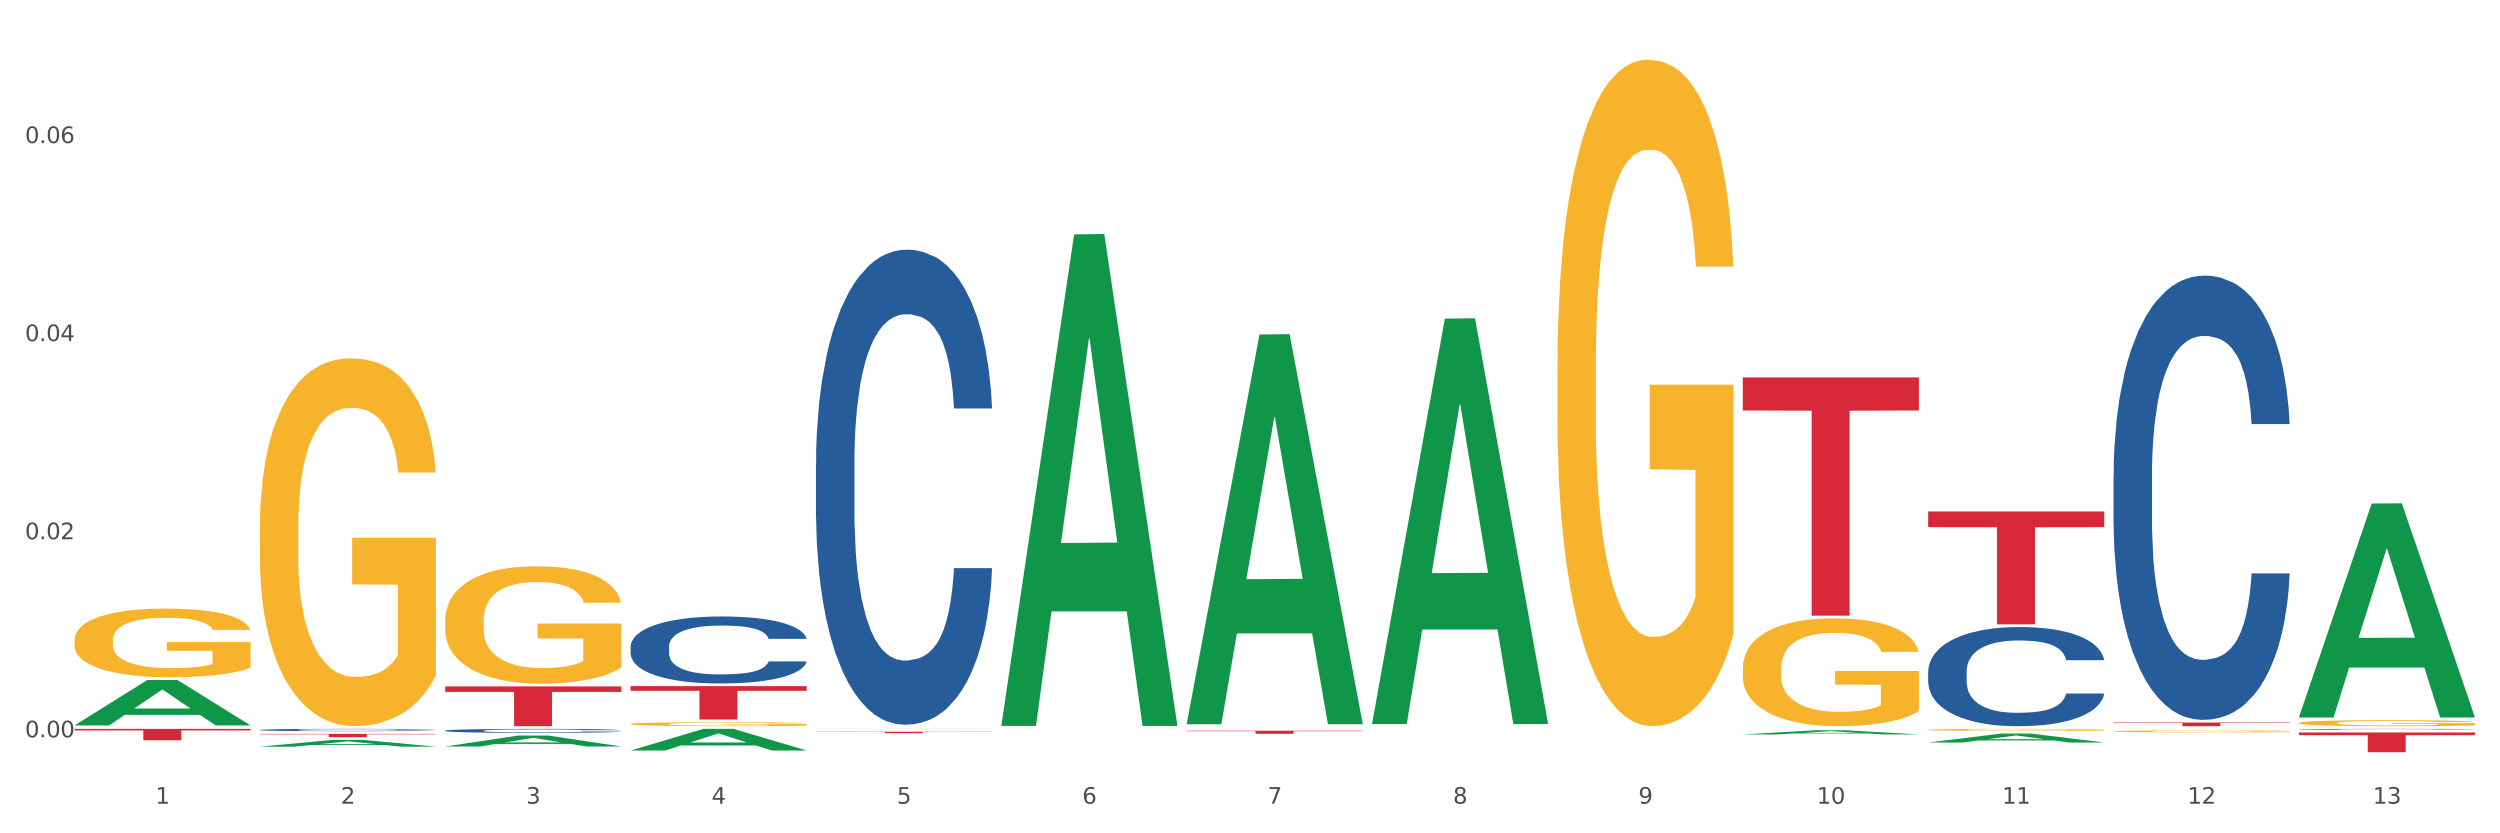 <?xml version="1.0" encoding="utf-8" standalone="no"?>
<!DOCTYPE svg PUBLIC "-//W3C//DTD SVG 1.1//EN"
  "http://www.w3.org/Graphics/SVG/1.1/DTD/svg11.dtd">
<svg xmlns:xlink="http://www.w3.org/1999/xlink" width="1080pt" height="360pt" viewBox="0 0 1080 360" xmlns="http://www.w3.org/2000/svg" version="1.1">
 <rect x="0" y="0" width="1080" height="360" fill="#333333" stroke="none"/>
 <defs>
  <style type="text/css">*{stroke-linejoin: round; stroke-linecap: butt}</style>
 </defs>
 <g id="figure_1">
  <g id="patch_1">
   <path d="M 0 360 
L 1080 360 
L 1080 0 
L 0 0 
z
" style="fill: #ffffff; stroke: #ffffff; stroke-linejoin: miter"/>
  </g>
  <g id="axes_1">
   <g id="matplotlib.axis_1">
    <g id="xtick_1">
     <g id="text_1">
      <!-- 1 -->
      <g style="fill: #4d4d4d" transform="translate(67.159 347.204) scale(0.096 -0.096)">
       <defs>
        <path id="DejaVuSans-31" d="M 794 531 
L 1825 531 
L 1825 4091 
L 703 3866 
L 703 4441 
L 1819 4666 
L 2450 4666 
L 2450 531 
L 3481 531 
L 3481 0 
L 794 0 
L 794 531 
z
" transform="scale(0.016)"/>
       </defs>
       <use xlink:href="#DejaVuSans-31"/>
      </g>
     </g>
    </g>
    <g id="xtick_2">
     <g id="text_2">
      <!-- 2 -->
      <g style="fill: #4d4d4d" transform="translate(147.238 347.204) scale(0.096 -0.096)">
       <defs>
        <path id="DejaVuSans-32" d="M 1228 531 
L 3431 531 
L 3431 0 
L 469 0 
L 469 531 
Q 828 903 1448 1529 
Q 2069 2156 2228 2338 
Q 2531 2678 2651 2914 
Q 2772 3150 2772 3378 
Q 2772 3750 2511 3984 
Q 2250 4219 1831 4219 
Q 1534 4219 1204 4116 
Q 875 4013 500 3803 
L 500 4441 
Q 881 4594 1212 4672 
Q 1544 4750 1819 4750 
Q 2544 4750 2975 4387 
Q 3406 4025 3406 3419 
Q 3406 3131 3298 2873 
Q 3191 2616 2906 2266 
Q 2828 2175 2409 1742 
Q 1991 1309 1228 531 
z
" transform="scale(0.016)"/>
       </defs>
       <use xlink:href="#DejaVuSans-32"/>
      </g>
     </g>
    </g>
    <g id="xtick_3">
     <g id="text_3">
      <!-- 3 -->
      <g style="fill: #4d4d4d" transform="translate(227.317 347.204) scale(0.096 -0.096)">
       <defs>
        <path id="DejaVuSans-33" d="M 2597 2516 
Q 3050 2419 3304 2112 
Q 3559 1806 3559 1356 
Q 3559 666 3084 287 
Q 2609 -91 1734 -91 
Q 1441 -91 1130 -33 
Q 819 25 488 141 
L 488 750 
Q 750 597 1062 519 
Q 1375 441 1716 441 
Q 2309 441 2620 675 
Q 2931 909 2931 1356 
Q 2931 1769 2642 2001 
Q 2353 2234 1838 2234 
L 1294 2234 
L 1294 2753 
L 1863 2753 
Q 2328 2753 2575 2939 
Q 2822 3125 2822 3475 
Q 2822 3834 2567 4026 
Q 2313 4219 1838 4219 
Q 1578 4219 1281 4162 
Q 984 4106 628 3988 
L 628 4550 
Q 988 4650 1302 4700 
Q 1616 4750 1894 4750 
Q 2613 4750 3031 4423 
Q 3450 4097 3450 3541 
Q 3450 3153 3228 2886 
Q 3006 2619 2597 2516 
z
" transform="scale(0.016)"/>
       </defs>
       <use xlink:href="#DejaVuSans-33"/>
      </g>
     </g>
    </g>
    <g id="xtick_4">
     <g id="text_4">
      <!-- 4 -->
      <g style="fill: #4d4d4d" transform="translate(307.396 347.204) scale(0.096 -0.096)">
       <defs>
        <path id="DejaVuSans-34" d="M 2419 4116 
L 825 1625 
L 2419 1625 
L 2419 4116 
z
M 2253 4666 
L 3047 4666 
L 3047 1625 
L 3713 1625 
L 3713 1100 
L 3047 1100 
L 3047 0 
L 2419 0 
L 2419 1100 
L 313 1100 
L 313 1709 
L 2253 4666 
z
" transform="scale(0.016)"/>
       </defs>
       <use xlink:href="#DejaVuSans-34"/>
      </g>
     </g>
    </g>
    <g id="xtick_5">
     <g id="text_5">
      <!-- 5 -->
      <g style="fill: #4d4d4d" transform="translate(387.475 347.204) scale(0.096 -0.096)">
       <defs>
        <path id="DejaVuSans-35" d="M 691 4666 
L 3169 4666 
L 3169 4134 
L 1269 4134 
L 1269 2991 
Q 1406 3038 1543 3061 
Q 1681 3084 1819 3084 
Q 2600 3084 3056 2656 
Q 3513 2228 3513 1497 
Q 3513 744 3044 326 
Q 2575 -91 1722 -91 
Q 1428 -91 1123 -41 
Q 819 9 494 109 
L 494 744 
Q 775 591 1075 516 
Q 1375 441 1709 441 
Q 2250 441 2565 725 
Q 2881 1009 2881 1497 
Q 2881 1984 2565 2268 
Q 2250 2553 1709 2553 
Q 1456 2553 1204 2497 
Q 953 2441 691 2322 
L 691 4666 
z
" transform="scale(0.016)"/>
       </defs>
       <use xlink:href="#DejaVuSans-35"/>
      </g>
     </g>
    </g>
    <g id="xtick_6">
     <g id="text_6">
      <!-- 6 -->
      <g style="fill: #4d4d4d" transform="translate(467.554 347.204) scale(0.096 -0.096)">
       <defs>
        <path id="DejaVuSans-36" d="M 2113 2584 
Q 1688 2584 1439 2293 
Q 1191 2003 1191 1497 
Q 1191 994 1439 701 
Q 1688 409 2113 409 
Q 2538 409 2786 701 
Q 3034 994 3034 1497 
Q 3034 2003 2786 2293 
Q 2538 2584 2113 2584 
z
M 3366 4563 
L 3366 3988 
Q 3128 4100 2886 4159 
Q 2644 4219 2406 4219 
Q 1781 4219 1451 3797 
Q 1122 3375 1075 2522 
Q 1259 2794 1537 2939 
Q 1816 3084 2150 3084 
Q 2853 3084 3261 2657 
Q 3669 2231 3669 1497 
Q 3669 778 3244 343 
Q 2819 -91 2113 -91 
Q 1303 -91 875 529 
Q 447 1150 447 2328 
Q 447 3434 972 4092 
Q 1497 4750 2381 4750 
Q 2619 4750 2861 4703 
Q 3103 4656 3366 4563 
z
" transform="scale(0.016)"/>
       </defs>
       <use xlink:href="#DejaVuSans-36"/>
      </g>
     </g>
    </g>
    <g id="xtick_7">
     <g id="text_7">
      <!-- 7 -->
      <g style="fill: #4d4d4d" transform="translate(547.634 347.204) scale(0.096 -0.096)">
       <defs>
        <path id="DejaVuSans-37" d="M 525 4666 
L 3525 4666 
L 3525 4397 
L 1831 0 
L 1172 0 
L 2766 4134 
L 525 4134 
L 525 4666 
z
" transform="scale(0.016)"/>
       </defs>
       <use xlink:href="#DejaVuSans-37"/>
      </g>
     </g>
    </g>
    <g id="xtick_8">
     <g id="text_8">
      <!-- 8 -->
      <g style="fill: #4d4d4d" transform="translate(627.713 347.204) scale(0.096 -0.096)">
       <defs>
        <path id="DejaVuSans-38" d="M 2034 2216 
Q 1584 2216 1326 1975 
Q 1069 1734 1069 1313 
Q 1069 891 1326 650 
Q 1584 409 2034 409 
Q 2484 409 2743 651 
Q 3003 894 3003 1313 
Q 3003 1734 2745 1975 
Q 2488 2216 2034 2216 
z
M 1403 2484 
Q 997 2584 770 2862 
Q 544 3141 544 3541 
Q 544 4100 942 4425 
Q 1341 4750 2034 4750 
Q 2731 4750 3128 4425 
Q 3525 4100 3525 3541 
Q 3525 3141 3298 2862 
Q 3072 2584 2669 2484 
Q 3125 2378 3379 2068 
Q 3634 1759 3634 1313 
Q 3634 634 3220 271 
Q 2806 -91 2034 -91 
Q 1263 -91 848 271 
Q 434 634 434 1313 
Q 434 1759 690 2068 
Q 947 2378 1403 2484 
z
M 1172 3481 
Q 1172 3119 1398 2916 
Q 1625 2713 2034 2713 
Q 2441 2713 2670 2916 
Q 2900 3119 2900 3481 
Q 2900 3844 2670 4047 
Q 2441 4250 2034 4250 
Q 1625 4250 1398 4047 
Q 1172 3844 1172 3481 
z
" transform="scale(0.016)"/>
       </defs>
       <use xlink:href="#DejaVuSans-38"/>
      </g>
     </g>
    </g>
    <g id="xtick_9">
     <g id="text_9">
      <!-- 9 -->
      <g style="fill: #4d4d4d" transform="translate(707.792 347.204) scale(0.096 -0.096)">
       <defs>
        <path id="DejaVuSans-39" d="M 703 97 
L 703 672 
Q 941 559 1184 500 
Q 1428 441 1663 441 
Q 2288 441 2617 861 
Q 2947 1281 2994 2138 
Q 2813 1869 2534 1725 
Q 2256 1581 1919 1581 
Q 1219 1581 811 2004 
Q 403 2428 403 3163 
Q 403 3881 828 4315 
Q 1253 4750 1959 4750 
Q 2769 4750 3195 4129 
Q 3622 3509 3622 2328 
Q 3622 1225 3098 567 
Q 2575 -91 1691 -91 
Q 1453 -91 1209 -44 
Q 966 3 703 97 
z
M 1959 2075 
Q 2384 2075 2632 2365 
Q 2881 2656 2881 3163 
Q 2881 3666 2632 3958 
Q 2384 4250 1959 4250 
Q 1534 4250 1286 3958 
Q 1038 3666 1038 3163 
Q 1038 2656 1286 2365 
Q 1534 2075 1959 2075 
z
" transform="scale(0.016)"/>
       </defs>
       <use xlink:href="#DejaVuSans-39"/>
      </g>
     </g>
    </g>
    <g id="xtick_10">
     <g id="text_10">
      <!-- 10 -->
      <g style="fill: #4d4d4d" transform="translate(784.817 347.204) scale(0.096 -0.096)">
       <defs>
        <path id="DejaVuSans-30" d="M 2034 4250 
Q 1547 4250 1301 3770 
Q 1056 3291 1056 2328 
Q 1056 1369 1301 889 
Q 1547 409 2034 409 
Q 2525 409 2770 889 
Q 3016 1369 3016 2328 
Q 3016 3291 2770 3770 
Q 2525 4250 2034 4250 
z
M 2034 4750 
Q 2819 4750 3233 4129 
Q 3647 3509 3647 2328 
Q 3647 1150 3233 529 
Q 2819 -91 2034 -91 
Q 1250 -91 836 529 
Q 422 1150 422 2328 
Q 422 3509 836 4129 
Q 1250 4750 2034 4750 
z
" transform="scale(0.016)"/>
       </defs>
       <use xlink:href="#DejaVuSans-31"/>
       <use xlink:href="#DejaVuSans-30" transform="translate(63.623 0)"/>
      </g>
     </g>
    </g>
    <g id="xtick_11">
     <g id="text_11">
      <!-- 11 -->
      <g style="fill: #4d4d4d" transform="translate(864.896 347.204) scale(0.096 -0.096)">
       <use xlink:href="#DejaVuSans-31"/>
       <use xlink:href="#DejaVuSans-31" transform="translate(63.623 0)"/>
      </g>
     </g>
    </g>
    <g id="xtick_12">
     <g id="text_12">
      <!-- 12 -->
      <g style="fill: #4d4d4d" transform="translate(944.975 347.204) scale(0.096 -0.096)">
       <use xlink:href="#DejaVuSans-31"/>
       <use xlink:href="#DejaVuSans-32" transform="translate(63.623 0)"/>
      </g>
     </g>
    </g>
    <g id="xtick_13">
     <g id="text_13">
      <!-- 13 -->
      <g style="fill: #4d4d4d" transform="translate(1025.054 347.204) scale(0.096 -0.096)">
       <use xlink:href="#DejaVuSans-31"/>
       <use xlink:href="#DejaVuSans-33" transform="translate(63.623 0)"/>
      </g>
     </g>
    </g>
    <g id="xtick_14"/>
    <g id="xtick_15"/>
    <g id="xtick_16"/>
    <g id="xtick_17"/>
    <g id="xtick_18"/>
    <g id="xtick_19"/>
    <g id="xtick_20"/>
    <g id="xtick_21"/>
    <g id="xtick_22"/>
    <g id="xtick_23"/>
    <g id="xtick_24"/>
    <g id="xtick_25"/>
   </g>
   <g id="matplotlib.axis_2">
    <g id="ytick_1">
     <g id="text_14">
      <!-- 0.00 -->
      <g style="fill: #4d4d4d" transform="translate(10.8 318.523) scale(0.096 -0.096)">
       <defs>
        <path id="DejaVuSans-2e" d="M 684 794 
L 1344 794 
L 1344 0 
L 684 0 
L 684 794 
z
" transform="scale(0.016)"/>
       </defs>
       <use xlink:href="#DejaVuSans-30"/>
       <use xlink:href="#DejaVuSans-2e" transform="translate(63.623 0)"/>
       <use xlink:href="#DejaVuSans-30" transform="translate(95.41 0)"/>
       <use xlink:href="#DejaVuSans-30" transform="translate(159.033 0)"/>
      </g>
     </g>
    </g>
    <g id="ytick_2">
     <g id="text_15">
      <!-- 0.02 -->
      <g style="fill: #4d4d4d" transform="translate(10.8 232.95) scale(0.096 -0.096)">
       <use xlink:href="#DejaVuSans-30"/>
       <use xlink:href="#DejaVuSans-2e" transform="translate(63.623 0)"/>
       <use xlink:href="#DejaVuSans-30" transform="translate(95.41 0)"/>
       <use xlink:href="#DejaVuSans-32" transform="translate(159.033 0)"/>
      </g>
     </g>
    </g>
    <g id="ytick_3">
     <g id="text_16">
      <!-- 0.04 -->
      <g style="fill: #4d4d4d" transform="translate(10.8 147.377) scale(0.096 -0.096)">
       <use xlink:href="#DejaVuSans-30"/>
       <use xlink:href="#DejaVuSans-2e" transform="translate(63.623 0)"/>
       <use xlink:href="#DejaVuSans-30" transform="translate(95.41 0)"/>
       <use xlink:href="#DejaVuSans-34" transform="translate(159.033 0)"/>
      </g>
     </g>
    </g>
    <g id="ytick_4">
     <g id="text_17">
      <!-- 0.06 -->
      <g style="fill: #4d4d4d" transform="translate(10.8 61.805) scale(0.096 -0.096)">
       <use xlink:href="#DejaVuSans-30"/>
       <use xlink:href="#DejaVuSans-2e" transform="translate(63.623 0)"/>
       <use xlink:href="#DejaVuSans-30" transform="translate(95.41 0)"/>
       <use xlink:href="#DejaVuSans-36" transform="translate(159.033 0)"/>
      </g>
     </g>
    </g>
    <g id="ytick_5"/>
    <g id="ytick_6"/>
    <g id="ytick_7"/>
    <g id="ytick_8"/>
   </g>
   <g id="PolyCollection_1">
    <path d="M 32.175 313.374 
L 32.253 313.355 
L 63.625 293.76 
L 76.644 293.742 
L 108.25 313.411 
L 93.192 313.411 
L 86.369 308.831 
L 53.978 308.831 
L 53.743 308.904 
L 47.155 313.411 
L 32.175 313.411 
L 32.175 313.374 
L 58.056 306.097 
L 82.291 306.079 
L 70.291 297.934 
L 70.134 297.897 
L 69.977 297.953 
L 57.978 306.079 
L 58.056 306.097 
L 32.175 313.374 
z
" clip-path="url(#p5e2019e6e5)" style="fill: #109648"/>
    <path d="M 913.046 312.146 
L 989.121 312.146 
L 989.121 312.365 
L 959.196 312.366 
L 959.196 313.719 
L 942.791 313.719 
L 942.791 312.366 
L 913.046 312.365 
L 913.046 312.148 
L 913.046 312.146 
z
" clip-path="url(#p5e2019e6e5)" style="fill: #d62839"/>
    <path d="M 832.967 220.948 
L 909.042 220.948 
L 909.042 227.727 
L 879.116 227.772 
L 879.116 269.724 
L 862.712 269.724 
L 862.712 227.772 
L 832.967 227.727 
L 832.967 220.994 
L 832.967 220.948 
z
" clip-path="url(#p5e2019e6e5)" style="fill: #d62839"/>
    <path d="M 752.887 163.025 
L 828.963 163.025 
L 828.963 177.332 
L 799.037 177.428 
L 799.037 265.978 
L 782.632 265.978 
L 782.632 177.428 
L 752.887 177.332 
L 752.887 163.121 
L 752.887 163.025 
z
" clip-path="url(#p5e2019e6e5)" style="fill: #d62839"/>
    <path d="M 512.65 315.686 
L 588.725 315.686 
L 588.725 315.868 
L 558.8 315.869 
L 558.8 316.999 
L 542.395 316.999 
L 542.395 315.869 
L 512.65 315.868 
L 512.65 315.687 
L 512.65 315.686 
z
" clip-path="url(#p5e2019e6e5)" style="fill: #d62839"/>
    <path d="M 352.492 316.102 
L 428.567 316.102 
L 428.567 316.189 
L 398.641 316.19 
L 398.641 316.734 
L 382.237 316.734 
L 382.237 316.19 
L 352.492 316.189 
L 352.492 316.102 
L 352.492 316.102 
z
" clip-path="url(#p5e2019e6e5)" style="fill: #d62839"/>
    <path d="M 272.412 296.415 
L 348.488 296.415 
L 348.488 298.419 
L 318.562 298.432 
L 318.562 310.832 
L 302.157 310.832 
L 302.157 298.432 
L 272.412 298.419 
L 272.412 296.429 
L 272.412 296.415 
z
" clip-path="url(#p5e2019e6e5)" style="fill: #d62839"/>
    <path d="M 192.333 296.521 
L 268.408 296.521 
L 268.408 298.911 
L 238.483 298.927 
L 238.483 313.719 
L 222.078 313.719 
L 222.078 298.927 
L 192.333 298.911 
L 192.333 296.538 
L 192.333 296.521 
z
" clip-path="url(#p5e2019e6e5)" style="fill: #d62839"/>
    <path d="M 112.254 317.037 
L 188.329 317.037 
L 188.329 317.238 
L 158.404 317.239 
L 158.404 318.482 
L 141.999 318.482 
L 141.999 317.239 
L 112.254 317.238 
L 112.254 317.038 
L 112.254 317.037 
z
" clip-path="url(#p5e2019e6e5)" style="fill: #d62839"/>
    <path d="M 32.175 314.876 
L 108.25 314.876 
L 108.25 315.559 
L 78.325 315.563 
L 78.325 319.791 
L 61.92 319.791 
L 61.92 315.563 
L 32.175 315.559 
L 32.175 314.88 
L 32.175 314.876 
z
" clip-path="url(#p5e2019e6e5)" style="fill: #d62839"/>
    <path d="M 112.254 315.327 
L 112.344 315.326 
L 112.344 315.3 
L 112.614 315.266 
L 113.603 315.201 
L 114.862 315.153 
L 117.02 315.096 
L 118.189 315.072 
L 119.718 315.045 
L 122.865 315.002 
L 126.462 314.965 
L 128.98 314.945 
L 130.868 314.932 
L 135.095 314.909 
L 137.523 314.899 
L 140.04 314.891 
L 142.199 314.886 
L 145.796 314.879 
L 148.673 314.876 
L 152 314.876 
L 154.788 314.876 
L 158.475 314.88 
L 163.87 314.891 
L 165.938 314.898 
L 168.726 314.909 
L 171.604 314.923 
L 173.942 314.938 
L 176.639 314.959 
L 179.427 314.987 
L 182.125 315.021 
L 184.013 315.054 
L 185.542 315.087 
L 186.891 315.129 
L 187.88 315.174 
L 188.329 315.211 
L 171.873 315.211 
L 171.424 315.177 
L 170.525 315.141 
L 169.625 315.116 
L 168.636 315.096 
L 167.107 315.073 
L 165.759 315.058 
L 163.51 315.041 
L 161.442 315.03 
L 159.734 315.023 
L 157.665 315.018 
L 153.259 315.012 
L 150.112 315.012 
L 148.134 315.014 
L 145.706 315.019 
L 143.637 315.025 
L 141.209 315.036 
L 139.321 315.048 
L 137.433 315.064 
L 136.354 315.075 
L 134.735 315.095 
L 133.656 315.111 
L 132.217 315.14 
L 131.408 315.16 
L 129.969 315.212 
L 129.34 315.251 
L 129.07 315.277 
L 128.89 315.307 
L 128.89 315.45 
L 129.43 315.514 
L 129.879 315.542 
L 130.599 315.573 
L 131.947 315.613 
L 133.926 315.653 
L 135.994 315.681 
L 137.702 315.699 
L 139.321 315.711 
L 140.94 315.722 
L 142.918 315.731 
L 144.537 315.736 
L 146.965 315.742 
L 149.842 315.745 
L 152.09 315.745 
L 156.676 315.74 
L 158.745 315.735 
L 160.723 315.729 
L 162.881 315.719 
L 164.59 315.708 
L 165.579 315.7 
L 167.197 315.682 
L 168.456 315.664 
L 169.535 315.643 
L 170.255 315.624 
L 171.064 315.597 
L 171.694 315.566 
L 171.873 315.549 
L 188.329 315.549 
L 187.97 315.582 
L 187.34 315.614 
L 186.081 315.657 
L 185.092 315.682 
L 183.563 315.712 
L 181.945 315.738 
L 179.697 315.767 
L 177.628 315.788 
L 175.47 315.806 
L 173.132 315.823 
L 168.906 315.845 
L 167.377 315.852 
L 164.14 315.863 
L 161.622 315.869 
L 157.935 315.876 
L 154.158 315.879 
L 150.202 315.88 
L 146.695 315.878 
L 142.828 315.873 
L 140.4 315.867 
L 137.702 315.859 
L 134.555 315.846 
L 131.588 315.831 
L 128.8 315.812 
L 126.192 315.791 
L 123.764 315.767 
L 120.617 315.728 
L 118.279 315.689 
L 116.57 315.654 
L 115.401 315.623 
L 114.232 315.585 
L 113.603 315.558 
L 112.614 315.494 
L 112.254 315.434 
L 112.254 315.327 
z
" clip-path="url(#p5e2019e6e5)" style="fill: #255c99"/>
    <path d="M 192.333 315.65 
L 192.423 315.649 
L 192.423 315.604 
L 192.693 315.545 
L 193.682 315.434 
L 194.941 315.351 
L 197.099 315.253 
L 198.268 315.212 
L 199.797 315.167 
L 202.944 315.093 
L 206.541 315.03 
L 209.059 314.995 
L 210.947 314.973 
L 215.174 314.934 
L 217.602 314.916 
L 220.12 314.902 
L 222.278 314.893 
L 225.875 314.882 
L 228.752 314.877 
L 232.079 314.876 
L 234.867 314.877 
L 238.554 314.883 
L 243.949 314.902 
L 246.018 314.913 
L 248.805 314.932 
L 251.683 314.957 
L 254.021 314.983 
L 256.718 315.019 
L 259.506 315.066 
L 262.204 315.126 
L 264.092 315.181 
L 265.621 315.239 
L 266.97 315.31 
L 267.959 315.387 
L 268.408 315.452 
L 251.953 315.452 
L 251.503 315.393 
L 250.604 315.33 
L 249.704 315.288 
L 248.715 315.253 
L 247.187 315.214 
L 245.838 315.189 
L 243.59 315.159 
L 241.521 315.14 
L 239.813 315.129 
L 237.745 315.12 
L 233.338 315.11 
L 230.191 315.11 
L 228.213 315.113 
L 225.785 315.121 
L 223.717 315.132 
L 221.289 315.151 
L 219.4 315.171 
L 217.512 315.198 
L 216.433 315.217 
L 214.814 315.252 
L 213.735 315.28 
L 212.296 315.329 
L 211.487 315.364 
L 210.048 315.453 
L 209.419 315.519 
L 209.149 315.565 
L 208.969 315.615 
L 208.969 315.861 
L 209.509 315.971 
L 209.958 316.018 
L 210.678 316.072 
L 212.027 316.141 
L 214.005 316.209 
L 216.073 316.258 
L 217.782 316.288 
L 219.4 316.31 
L 221.019 316.327 
L 222.997 316.343 
L 224.616 316.352 
L 227.044 316.362 
L 229.921 316.366 
L 232.169 316.366 
L 236.755 316.359 
L 238.824 316.351 
L 240.802 316.34 
L 242.96 316.322 
L 244.669 316.303 
L 245.658 316.289 
L 247.276 316.259 
L 248.535 316.228 
L 249.615 316.192 
L 250.334 316.16 
L 251.143 316.113 
L 251.773 316.059 
L 251.953 316.031 
L 268.408 316.031 
L 268.049 316.088 
L 267.419 316.143 
L 266.16 316.217 
L 265.171 316.259 
L 263.643 316.311 
L 262.024 316.355 
L 259.776 316.404 
L 257.708 316.44 
L 255.549 316.472 
L 253.211 316.5 
L 248.985 316.54 
L 247.456 316.551 
L 244.219 316.57 
L 241.701 316.581 
L 238.014 316.592 
L 234.238 316.598 
L 230.281 316.599 
L 226.774 316.596 
L 222.907 316.587 
L 220.479 316.577 
L 217.782 316.563 
L 214.634 316.541 
L 211.667 316.514 
L 208.879 316.483 
L 206.271 316.447 
L 203.843 316.406 
L 200.696 316.338 
L 198.358 316.272 
L 196.65 316.211 
L 195.481 316.159 
L 194.312 316.092 
L 193.682 316.047 
L 192.693 315.937 
L 192.333 315.834 
L 192.333 315.65 
z
" clip-path="url(#p5e2019e6e5)" style="fill: #255c99"/>
    <path d="M 993.125 316.413 
L 1069.2 316.413 
L 1069.2 317.599 
L 1039.275 317.607 
L 1039.275 324.95 
L 1022.87 324.95 
L 1022.87 317.607 
L 993.125 317.599 
L 993.125 316.421 
L 993.125 316.413 
z
" clip-path="url(#p5e2019e6e5)" style="fill: #d62839"/>
    <path d="M 272.412 279.322 
L 272.502 279.295 
L 272.502 278.555 
L 272.772 277.551 
L 273.761 275.701 
L 275.02 274.3 
L 277.178 272.662 
L 278.347 271.974 
L 279.876 271.208 
L 283.023 269.966 
L 286.62 268.909 
L 289.138 268.327 
L 291.027 267.957 
L 295.253 267.296 
L 297.681 267.006 
L 300.199 266.768 
L 302.357 266.609 
L 305.954 266.424 
L 308.831 266.345 
L 312.159 266.318 
L 314.946 266.345 
L 318.633 266.451 
L 324.028 266.768 
L 326.097 266.953 
L 328.884 267.27 
L 331.762 267.693 
L 334.1 268.116 
L 336.798 268.724 
L 339.585 269.516 
L 342.283 270.521 
L 344.171 271.446 
L 345.7 272.424 
L 347.049 273.613 
L 348.038 274.908 
L 348.488 275.992 
L 332.032 275.992 
L 331.582 275.014 
L 330.683 273.957 
L 329.784 273.243 
L 328.794 272.662 
L 327.266 272.001 
L 325.917 271.578 
L 323.669 271.076 
L 321.601 270.759 
L 319.892 270.574 
L 317.824 270.415 
L 313.418 270.256 
L 310.27 270.256 
L 308.292 270.309 
L 305.864 270.441 
L 303.796 270.626 
L 301.368 270.944 
L 299.479 271.287 
L 297.591 271.736 
L 296.512 272.054 
L 294.893 272.635 
L 293.814 273.111 
L 292.375 273.93 
L 291.566 274.512 
L 290.127 276.018 
L 289.498 277.128 
L 289.228 277.895 
L 289.048 278.74 
L 289.048 282.863 
L 289.588 284.713 
L 290.037 285.506 
L 290.757 286.405 
L 292.106 287.568 
L 294.084 288.704 
L 296.152 289.523 
L 297.861 290.026 
L 299.479 290.396 
L 301.098 290.686 
L 303.076 290.951 
L 304.695 291.109 
L 307.123 291.268 
L 310 291.347 
L 312.249 291.347 
L 316.835 291.215 
L 318.903 291.083 
L 320.881 290.898 
L 323.039 290.607 
L 324.748 290.29 
L 325.737 290.052 
L 327.356 289.55 
L 328.615 289.021 
L 329.694 288.413 
L 330.413 287.885 
L 331.222 287.092 
L 331.852 286.193 
L 332.032 285.718 
L 348.488 285.718 
L 348.128 286.669 
L 347.498 287.594 
L 346.24 288.836 
L 345.25 289.55 
L 343.722 290.422 
L 342.103 291.162 
L 339.855 291.981 
L 337.787 292.589 
L 335.629 293.118 
L 333.291 293.594 
L 329.064 294.254 
L 327.535 294.439 
L 324.298 294.756 
L 321.78 294.941 
L 318.094 295.126 
L 314.317 295.232 
L 310.36 295.259 
L 306.853 295.206 
L 302.986 295.047 
L 300.558 294.889 
L 297.861 294.651 
L 294.713 294.281 
L 291.746 293.831 
L 288.958 293.303 
L 286.351 292.695 
L 283.923 292.008 
L 280.775 290.871 
L 278.437 289.761 
L 276.729 288.731 
L 275.56 287.858 
L 274.391 286.748 
L 273.761 285.982 
L 272.772 284.132 
L 272.412 282.414 
L 272.412 279.322 
z
" clip-path="url(#p5e2019e6e5)" style="fill: #255c99"/>
    <path d="M 832.967 290.129 
L 833.056 290.089 
L 833.056 288.994 
L 833.326 287.507 
L 834.315 284.769 
L 835.574 282.695 
L 837.732 280.27 
L 838.901 279.253 
L 840.43 278.118 
L 843.577 276.279 
L 847.174 274.714 
L 849.692 273.854 
L 851.581 273.306 
L 855.807 272.328 
L 858.235 271.898 
L 860.753 271.546 
L 862.911 271.311 
L 866.508 271.037 
L 869.385 270.92 
L 872.713 270.881 
L 875.5 270.92 
L 879.187 271.076 
L 884.583 271.546 
L 886.651 271.819 
L 889.438 272.289 
L 892.316 272.915 
L 894.654 273.541 
L 897.352 274.441 
L 900.139 275.614 
L 902.837 277.101 
L 904.725 278.47 
L 906.254 279.918 
L 907.603 281.678 
L 908.592 283.595 
L 909.042 285.199 
L 892.586 285.199 
L 892.136 283.752 
L 891.237 282.187 
L 890.338 281.13 
L 889.348 280.27 
L 887.82 279.292 
L 886.471 278.666 
L 884.223 277.922 
L 882.155 277.453 
L 880.446 277.179 
L 878.378 276.944 
L 873.972 276.71 
L 870.824 276.71 
L 868.846 276.788 
L 866.418 276.984 
L 864.35 277.257 
L 861.922 277.727 
L 860.033 278.235 
L 858.145 278.901 
L 857.066 279.37 
L 855.447 280.231 
L 854.368 280.935 
L 852.929 282.148 
L 852.12 283.008 
L 850.681 285.238 
L 850.052 286.881 
L 849.782 288.016 
L 849.602 289.268 
L 849.602 295.371 
L 850.142 298.109 
L 850.591 299.283 
L 851.311 300.613 
L 852.66 302.335 
L 854.638 304.017 
L 856.706 305.23 
L 858.415 305.973 
L 860.033 306.521 
L 861.652 306.951 
L 863.63 307.342 
L 865.249 307.577 
L 867.677 307.812 
L 870.554 307.929 
L 872.803 307.929 
L 877.389 307.733 
L 879.457 307.538 
L 881.435 307.264 
L 883.593 306.834 
L 885.302 306.364 
L 886.291 306.012 
L 887.91 305.269 
L 889.169 304.486 
L 890.248 303.586 
L 890.967 302.804 
L 891.776 301.63 
L 892.406 300.3 
L 892.586 299.596 
L 909.042 299.596 
L 908.682 301.004 
L 908.053 302.374 
L 906.794 304.212 
L 905.804 305.269 
L 904.276 306.56 
L 902.657 307.655 
L 900.409 308.868 
L 898.341 309.768 
L 896.183 310.55 
L 893.845 311.254 
L 889.618 312.232 
L 888.09 312.506 
L 884.852 312.976 
L 882.334 313.25 
L 878.648 313.523 
L 874.871 313.68 
L 870.914 313.719 
L 867.407 313.641 
L 863.54 313.406 
L 861.113 313.171 
L 858.415 312.819 
L 855.268 312.272 
L 852.3 311.606 
L 849.512 310.824 
L 846.905 309.924 
L 844.477 308.907 
L 841.329 307.225 
L 838.991 305.582 
L 837.283 304.056 
L 836.114 302.765 
L 834.945 301.122 
L 834.315 299.987 
L 833.326 297.249 
L 832.967 294.706 
L 832.967 290.129 
z
" clip-path="url(#p5e2019e6e5)" style="fill: #255c99"/>
    <path d="M 913.046 205.296 
L 913.136 205.121 
L 913.136 200.213 
L 913.405 193.553 
L 914.395 181.283 
L 915.653 171.993 
L 917.812 161.126 
L 918.981 156.569 
L 920.509 151.486 
L 923.657 143.247 
L 927.254 136.236 
L 929.771 132.38 
L 931.66 129.926 
L 935.886 125.544 
L 938.314 123.616 
L 940.832 122.039 
L 942.99 120.987 
L 946.587 119.76 
L 949.465 119.234 
L 952.792 119.059 
L 955.579 119.234 
L 959.266 119.935 
L 964.662 122.039 
L 966.73 123.266 
L 969.518 125.369 
L 972.395 128.173 
L 974.733 130.978 
L 977.431 135.009 
L 980.218 140.268 
L 982.916 146.928 
L 984.805 153.063 
L 986.333 159.548 
L 987.682 167.436 
L 988.671 176.025 
L 989.121 183.211 
L 972.665 183.211 
L 972.215 176.726 
L 971.316 169.715 
L 970.417 164.982 
L 969.428 161.126 
L 967.899 156.744 
L 966.55 153.939 
L 964.302 150.609 
L 962.234 148.506 
L 960.525 147.279 
L 958.457 146.227 
L 954.051 145.175 
L 950.903 145.175 
L 948.925 145.526 
L 946.497 146.402 
L 944.429 147.629 
L 942.001 149.733 
L 940.113 152.011 
L 938.224 154.991 
L 937.145 157.094 
L 935.527 160.951 
L 934.447 164.106 
L 933.009 169.539 
L 932.199 173.395 
L 930.761 183.386 
L 930.131 190.748 
L 929.861 195.831 
L 929.681 201.44 
L 929.681 228.784 
L 930.221 241.053 
L 930.671 246.312 
L 931.39 252.271 
L 932.739 259.983 
L 934.717 267.521 
L 936.785 272.954 
L 938.494 276.284 
L 940.113 278.738 
L 941.731 280.666 
L 943.71 282.419 
L 945.328 283.471 
L 947.756 284.523 
L 950.634 285.048 
L 952.882 285.048 
L 957.468 284.172 
L 959.536 283.296 
L 961.514 282.069 
L 963.673 280.141 
L 965.381 278.037 
L 966.37 276.46 
L 967.989 273.129 
L 969.248 269.624 
L 970.327 265.592 
L 971.046 262.087 
L 971.856 256.828 
L 972.485 250.869 
L 972.665 247.714 
L 989.121 247.714 
L 988.761 254.024 
L 988.132 260.159 
L 986.873 268.397 
L 985.884 273.129 
L 984.355 278.914 
L 982.736 283.821 
L 980.488 289.255 
L 978.42 293.287 
L 976.262 296.792 
L 973.924 299.947 
L 969.697 304.329 
L 968.169 305.556 
L 964.931 307.659 
L 962.414 308.886 
L 958.727 310.113 
L 954.95 310.815 
L 950.993 310.99 
L 947.486 310.639 
L 943.62 309.588 
L 941.192 308.536 
L 938.494 306.958 
L 935.347 304.504 
L 932.379 301.525 
L 929.592 298.019 
L 926.984 293.988 
L 924.556 289.43 
L 921.409 281.893 
L 919.071 274.532 
L 917.362 267.696 
L 916.193 261.912 
L 915.024 254.55 
L 914.395 249.467 
L 913.405 237.197 
L 913.046 225.804 
L 913.046 205.296 
z
" clip-path="url(#p5e2019e6e5)" style="fill: #255c99"/>
    <path d="M 993.125 315.047 
L 993.215 315.046 
L 993.215 315.037 
L 993.485 315.023 
L 994.474 314.999 
L 995.733 314.981 
L 997.891 314.959 
L 999.06 314.95 
L 1000.588 314.94 
L 1003.736 314.924 
L 1007.333 314.91 
L 1009.851 314.902 
L 1011.739 314.897 
L 1015.965 314.888 
L 1018.393 314.885 
L 1020.911 314.881 
L 1023.069 314.879 
L 1026.666 314.877 
L 1029.544 314.876 
L 1032.871 314.876 
L 1035.659 314.876 
L 1039.345 314.877 
L 1044.741 314.881 
L 1046.809 314.884 
L 1049.597 314.888 
L 1052.474 314.894 
L 1054.812 314.899 
L 1057.51 314.907 
L 1060.298 314.918 
L 1062.995 314.931 
L 1064.884 314.943 
L 1066.412 314.956 
L 1067.761 314.971 
L 1068.75 314.989 
L 1069.2 315.003 
L 1052.744 315.003 
L 1052.294 314.99 
L 1051.395 314.976 
L 1050.496 314.967 
L 1049.507 314.959 
L 1047.978 314.95 
L 1046.629 314.945 
L 1044.381 314.938 
L 1042.313 314.934 
L 1040.604 314.932 
L 1038.536 314.929 
L 1034.13 314.927 
L 1030.983 314.927 
L 1029.004 314.928 
L 1026.576 314.93 
L 1024.508 314.932 
L 1022.08 314.936 
L 1020.192 314.941 
L 1018.303 314.947 
L 1017.224 314.951 
L 1015.606 314.959 
L 1014.527 314.965 
L 1013.088 314.976 
L 1012.278 314.983 
L 1010.84 315.003 
L 1010.21 315.018 
L 1009.94 315.028 
L 1009.761 315.039 
L 1009.761 315.093 
L 1010.3 315.118 
L 1010.75 315.128 
L 1011.469 315.14 
L 1012.818 315.155 
L 1014.796 315.17 
L 1016.865 315.181 
L 1018.573 315.187 
L 1020.192 315.192 
L 1021.81 315.196 
L 1023.789 315.2 
L 1025.407 315.202 
L 1027.835 315.204 
L 1030.713 315.205 
L 1032.961 315.205 
L 1037.547 315.203 
L 1039.615 315.201 
L 1041.594 315.199 
L 1043.752 315.195 
L 1045.46 315.191 
L 1046.449 315.188 
L 1048.068 315.181 
L 1049.327 315.174 
L 1050.406 315.166 
L 1051.125 315.159 
L 1051.935 315.149 
L 1052.564 315.137 
L 1052.744 315.131 
L 1069.2 315.131 
L 1068.84 315.143 
L 1068.211 315.155 
L 1066.952 315.172 
L 1065.963 315.181 
L 1064.434 315.193 
L 1062.815 315.202 
L 1060.567 315.213 
L 1058.499 315.221 
L 1056.341 315.228 
L 1054.003 315.234 
L 1049.777 315.243 
L 1048.248 315.246 
L 1045.011 315.25 
L 1042.493 315.252 
L 1038.806 315.255 
L 1035.029 315.256 
L 1031.072 315.256 
L 1027.565 315.256 
L 1023.699 315.254 
L 1021.271 315.251 
L 1018.573 315.248 
L 1015.426 315.243 
L 1012.458 315.238 
L 1009.671 315.231 
L 1007.063 315.223 
L 1004.635 315.214 
L 1001.488 315.199 
L 999.15 315.184 
L 997.441 315.17 
L 996.272 315.159 
L 995.103 315.144 
L 994.474 315.134 
L 993.485 315.11 
L 993.125 315.087 
L 993.125 315.047 
z
" clip-path="url(#p5e2019e6e5)" style="fill: #255c99"/>
    <path d="M 993.125 312.32 
L 993.215 312.318 
L 993.215 312.232 
L 993.394 312.159 
L 994.292 311.98 
L 995.64 311.833 
L 996.628 311.755 
L 997.616 311.691 
L 998.783 311.627 
L 1000.22 311.56 
L 1002.825 311.463 
L 1004.442 311.413 
L 1006.418 311.36 
L 1010.01 311.284 
L 1012.615 311.242 
L 1015.31 311.206 
L 1019.711 311.163 
L 1022.585 311.144 
L 1025.639 311.13 
L 1029.321 311.121 
L 1032.105 311.118 
L 1038.213 311.125 
L 1043.422 311.147 
L 1045.937 311.163 
L 1049.171 311.192 
L 1050.877 311.211 
L 1053.662 311.249 
L 1056.536 311.299 
L 1058.512 311.341 
L 1061.476 311.422 
L 1063.721 311.503 
L 1065.787 311.603 
L 1066.865 311.672 
L 1067.673 311.736 
L 1068.392 311.809 
L 1069.11 311.926 
L 1052.943 311.926 
L 1052.314 311.843 
L 1051.326 311.764 
L 1049.889 311.688 
L 1048.632 311.641 
L 1046.476 311.581 
L 1044.5 311.543 
L 1042.434 311.515 
L 1039.92 311.491 
L 1037.944 311.479 
L 1035.159 311.47 
L 1029.68 311.472 
L 1025.998 311.491 
L 1023.483 311.515 
L 1021.866 311.536 
L 1020.429 311.56 
L 1018.813 311.593 
L 1016.926 311.643 
L 1015.579 311.688 
L 1014.232 311.745 
L 1013.154 311.802 
L 1012.166 311.869 
L 1011.358 311.94 
L 1010.729 312.014 
L 1010.19 312.104 
L 1009.741 312.254 
L 1009.741 312.579 
L 1009.921 312.653 
L 1010.37 312.75 
L 1010.909 312.824 
L 1011.807 312.911 
L 1012.615 312.971 
L 1014.142 313.056 
L 1015.849 313.128 
L 1017.196 313.173 
L 1018.543 313.211 
L 1020.878 313.263 
L 1023.483 313.306 
L 1025.728 313.332 
L 1028.782 313.356 
L 1030.848 313.365 
L 1032.644 313.37 
L 1037.045 313.37 
L 1040.189 313.363 
L 1043.692 313.346 
L 1046.386 313.325 
L 1048.632 313.299 
L 1051.147 313.256 
L 1052.763 313.216 
L 1052.763 312.719 
L 1033.004 312.717 
L 1033.004 312.387 
L 1069.2 312.387 
L 1069.2 313.356 
L 1067.673 313.406 
L 1065.967 313.451 
L 1064.17 313.491 
L 1061.476 313.541 
L 1058.242 313.588 
L 1055.368 313.622 
L 1052.314 313.65 
L 1048.722 313.676 
L 1044.051 313.7 
L 1041.177 313.71 
L 1037.584 313.717 
L 1033.363 313.719 
L 1029.68 313.714 
L 1026.088 313.702 
L 1022.315 313.681 
L 1018.633 313.65 
L 1015.849 313.619 
L 1013.064 313.581 
L 1010.1 313.531 
L 1007.765 313.484 
L 1005.969 313.441 
L 1003.993 313.387 
L 1001.837 313.315 
L 1000.22 313.251 
L 998.783 313.185 
L 997.256 313.099 
L 996.179 313.025 
L 995.101 312.933 
L 994.472 312.864 
L 993.754 312.757 
L 993.215 312.607 
L 993.125 312.32 
z
" clip-path="url(#p5e2019e6e5)" style="fill: #f7b32b"/>
    <path d="M 913.046 315.929 
L 913.135 315.929 
L 913.135 315.901 
L 913.315 315.877 
L 914.213 315.819 
L 915.561 315.771 
L 916.549 315.746 
L 917.537 315.725 
L 918.704 315.704 
L 920.141 315.682 
L 922.746 315.651 
L 924.363 315.634 
L 926.339 315.617 
L 929.931 315.593 
L 932.536 315.579 
L 935.231 315.567 
L 939.632 315.553 
L 942.506 315.547 
L 945.559 315.542 
L 949.242 315.539 
L 952.026 315.539 
L 958.134 315.541 
L 963.343 315.548 
L 965.858 315.553 
L 969.092 315.562 
L 970.798 315.569 
L 973.582 315.581 
L 976.457 315.597 
L 978.433 315.611 
L 981.397 315.637 
L 983.642 315.664 
L 985.708 315.696 
L 986.786 315.718 
L 987.594 315.739 
L 988.312 315.763 
L 989.031 315.801 
L 972.864 315.801 
L 972.235 315.774 
L 971.247 315.749 
L 969.81 315.724 
L 968.553 315.708 
L 966.397 315.689 
L 964.421 315.677 
L 962.355 315.668 
L 959.84 315.66 
L 957.864 315.656 
L 955.08 315.653 
L 949.601 315.654 
L 945.919 315.66 
L 943.404 315.668 
L 941.787 315.674 
L 940.35 315.682 
L 938.733 315.693 
L 936.847 315.709 
L 935.5 315.724 
L 934.153 315.742 
L 933.075 315.761 
L 932.087 315.783 
L 931.279 315.806 
L 930.65 315.83 
L 930.111 315.859 
L 929.662 315.908 
L 929.662 316.013 
L 929.841 316.037 
L 930.291 316.069 
L 930.829 316.093 
L 931.728 316.122 
L 932.536 316.141 
L 934.063 316.169 
L 935.769 316.192 
L 937.117 316.206 
L 938.464 316.219 
L 940.799 316.236 
L 943.404 316.25 
L 945.649 316.258 
L 948.703 316.266 
L 950.769 316.269 
L 952.565 316.271 
L 956.966 316.271 
L 960.11 316.268 
L 963.613 316.263 
L 966.307 316.256 
L 968.553 316.247 
L 971.068 316.234 
L 972.684 316.22 
L 972.684 316.059 
L 952.925 316.058 
L 952.925 315.951 
L 989.121 315.951 
L 989.121 316.266 
L 987.594 316.282 
L 985.887 316.297 
L 984.091 316.31 
L 981.397 316.326 
L 978.163 316.342 
L 975.289 316.352 
L 972.235 316.362 
L 968.643 316.37 
L 963.972 316.378 
L 961.098 316.381 
L 957.505 316.383 
L 953.284 316.384 
L 949.601 316.383 
L 946.009 316.379 
L 942.236 316.372 
L 938.554 316.362 
L 935.769 316.352 
L 932.985 316.339 
L 930.021 316.323 
L 927.686 316.308 
L 925.89 316.294 
L 923.914 316.276 
L 921.758 316.253 
L 920.141 316.232 
L 918.704 316.21 
L 917.177 316.183 
L 916.099 316.159 
L 915.022 316.128 
L 914.393 316.106 
L 913.674 316.071 
L 913.135 316.023 
L 913.046 315.929 
z
" clip-path="url(#p5e2019e6e5)" style="fill: #f7b32b"/>
    <path d="M 832.967 315.28 
L 833.056 315.279 
L 833.056 315.251 
L 833.236 315.226 
L 834.134 315.166 
L 835.481 315.116 
L 836.469 315.09 
L 837.457 315.068 
L 838.625 315.047 
L 840.062 315.024 
L 842.667 314.991 
L 844.283 314.975 
L 846.259 314.957 
L 849.852 314.931 
L 852.457 314.917 
L 855.151 314.905 
L 859.552 314.891 
L 862.427 314.884 
L 865.48 314.88 
L 869.163 314.876 
L 871.947 314.876 
L 878.055 314.878 
L 883.264 314.885 
L 885.779 314.891 
L 889.012 314.9 
L 890.719 314.907 
L 893.503 314.919 
L 896.377 314.936 
L 898.353 314.951 
L 901.317 314.978 
L 903.563 315.005 
L 905.629 315.039 
L 906.706 315.062 
L 907.515 315.083 
L 908.233 315.108 
L 908.952 315.147 
L 892.785 315.147 
L 892.156 315.119 
L 891.168 315.093 
L 889.731 315.067 
L 888.474 315.051 
L 886.318 315.031 
L 884.342 315.019 
L 882.276 315.009 
L 879.761 315.001 
L 877.785 314.997 
L 875.001 314.994 
L 869.522 314.995 
L 865.84 315.001 
L 863.325 315.009 
L 861.708 315.016 
L 860.271 315.024 
L 858.654 315.035 
L 856.768 315.052 
L 855.421 315.067 
L 854.074 315.087 
L 852.996 315.106 
L 852.008 315.128 
L 851.199 315.152 
L 850.571 315.177 
L 850.032 315.207 
L 849.583 315.258 
L 849.583 315.367 
L 849.762 315.392 
L 850.211 315.425 
L 850.75 315.45 
L 851.648 315.479 
L 852.457 315.499 
L 853.984 315.528 
L 855.69 315.552 
L 857.038 315.567 
L 858.385 315.58 
L 860.72 315.598 
L 863.325 315.612 
L 865.57 315.621 
L 868.624 315.629 
L 870.69 315.632 
L 872.486 315.634 
L 876.887 315.634 
L 880.031 315.631 
L 883.534 315.626 
L 886.228 315.618 
L 888.474 315.61 
L 890.988 315.595 
L 892.605 315.582 
L 892.605 315.414 
L 872.845 315.414 
L 872.845 315.303 
L 909.042 315.303 
L 909.042 315.629 
L 907.515 315.646 
L 905.808 315.661 
L 904.012 315.674 
L 901.317 315.691 
L 898.084 315.707 
L 895.21 315.718 
L 892.156 315.728 
L 888.563 315.737 
L 883.893 315.745 
L 881.019 315.748 
L 877.426 315.75 
L 873.205 315.751 
L 869.522 315.749 
L 865.929 315.745 
L 862.157 315.738 
L 858.475 315.728 
L 855.69 315.718 
L 852.906 315.705 
L 849.942 315.688 
L 847.607 315.672 
L 845.81 315.658 
L 843.834 315.639 
L 841.679 315.615 
L 840.062 315.594 
L 838.625 315.571 
L 837.098 315.542 
L 836.02 315.518 
L 834.942 315.486 
L 834.314 315.463 
L 833.595 315.427 
L 833.056 315.377 
L 832.967 315.28 
z
" clip-path="url(#p5e2019e6e5)" style="fill: #f7b32b"/>
    <path d="M 752.887 288.661 
L 752.977 288.619 
L 752.977 287.087 
L 753.157 285.768 
L 754.055 282.578 
L 755.402 279.94 
L 756.39 278.536 
L 757.378 277.387 
L 758.546 276.239 
L 759.983 275.048 
L 762.588 273.303 
L 764.204 272.41 
L 766.18 271.474 
L 769.773 270.113 
L 772.378 269.347 
L 775.072 268.709 
L 779.473 267.943 
L 782.347 267.603 
L 785.401 267.347 
L 789.084 267.177 
L 791.868 267.135 
L 797.976 267.262 
L 803.185 267.645 
L 805.7 267.943 
L 808.933 268.453 
L 810.64 268.794 
L 813.424 269.474 
L 816.298 270.368 
L 818.274 271.134 
L 821.238 272.58 
L 823.484 274.026 
L 825.549 275.813 
L 826.627 277.047 
L 827.436 278.196 
L 828.154 279.515 
L 828.873 281.599 
L 812.706 281.599 
L 812.077 280.11 
L 811.089 278.706 
L 809.652 277.345 
L 808.394 276.494 
L 806.239 275.43 
L 804.263 274.75 
L 802.197 274.239 
L 799.682 273.814 
L 797.706 273.601 
L 794.922 273.431 
L 789.443 273.473 
L 785.76 273.814 
L 783.246 274.239 
L 781.629 274.622 
L 780.192 275.048 
L 778.575 275.643 
L 776.689 276.537 
L 775.342 277.345 
L 773.994 278.366 
L 772.917 279.387 
L 771.929 280.578 
L 771.12 281.854 
L 770.492 283.173 
L 769.953 284.79 
L 769.504 287.47 
L 769.504 293.298 
L 769.683 294.617 
L 770.132 296.362 
L 770.671 297.68 
L 771.569 299.254 
L 772.378 300.318 
L 773.905 301.85 
L 775.611 303.126 
L 776.958 303.934 
L 778.306 304.615 
L 780.641 305.551 
L 783.246 306.317 
L 785.491 306.785 
L 788.545 307.21 
L 790.611 307.38 
L 792.407 307.465 
L 796.808 307.465 
L 799.952 307.338 
L 803.454 307.04 
L 806.149 306.657 
L 808.394 306.189 
L 810.909 305.423 
L 812.526 304.7 
L 812.526 295.808 
L 792.766 295.766 
L 792.766 289.852 
L 828.963 289.852 
L 828.963 307.21 
L 827.436 308.103 
L 825.729 308.912 
L 823.933 309.635 
L 821.238 310.528 
L 818.005 311.379 
L 815.131 311.975 
L 812.077 312.485 
L 808.484 312.953 
L 803.814 313.379 
L 800.94 313.549 
L 797.347 313.677 
L 793.125 313.719 
L 789.443 313.634 
L 785.85 313.421 
L 782.078 313.038 
L 778.395 312.485 
L 775.611 311.932 
L 772.827 311.252 
L 769.863 310.358 
L 767.528 309.507 
L 765.731 308.742 
L 763.755 307.763 
L 761.6 306.487 
L 759.983 305.338 
L 758.546 304.147 
L 757.019 302.615 
L 755.941 301.297 
L 754.863 299.637 
L 754.235 298.404 
L 753.516 296.489 
L 752.977 293.809 
L 752.887 288.661 
z
" clip-path="url(#p5e2019e6e5)" style="fill: #f7b32b"/>
    <path d="M 672.808 158.826 
L 672.898 158.563 
L 672.898 149.096 
L 673.078 140.943 
L 673.976 121.22 
L 675.323 104.916 
L 676.311 96.237 
L 677.299 89.137 
L 678.467 82.037 
L 679.904 74.673 
L 682.508 63.891 
L 684.125 58.369 
L 686.101 52.583 
L 689.694 44.168 
L 692.299 39.434 
L 694.993 35.49 
L 699.394 30.756 
L 702.268 28.652 
L 705.322 27.074 
L 709.005 26.022 
L 711.789 25.759 
L 717.896 26.548 
L 723.106 28.915 
L 725.621 30.756 
L 728.854 33.912 
L 730.561 36.016 
L 733.345 40.223 
L 736.219 45.746 
L 738.195 50.479 
L 741.159 59.421 
L 743.405 68.362 
L 745.47 79.407 
L 746.548 87.033 
L 747.357 94.133 
L 748.075 102.286 
L 748.794 115.172 
L 732.626 115.172 
L 731.998 105.967 
L 731.01 97.289 
L 729.573 88.874 
L 728.315 83.614 
L 726.16 77.04 
L 724.184 72.832 
L 722.118 69.677 
L 719.603 67.047 
L 717.627 65.732 
L 714.843 64.68 
L 709.364 64.943 
L 705.681 67.047 
L 703.166 69.677 
L 701.55 72.043 
L 700.113 74.673 
L 698.496 78.355 
L 696.61 83.877 
L 695.263 88.874 
L 693.915 95.185 
L 692.837 101.497 
L 691.849 108.86 
L 691.041 116.749 
L 690.412 124.902 
L 689.873 134.895 
L 689.424 151.462 
L 689.424 187.49 
L 689.604 195.642 
L 690.053 206.425 
L 690.592 214.577 
L 691.49 224.307 
L 692.299 230.881 
L 693.825 240.349 
L 695.532 248.238 
L 696.879 253.234 
L 698.226 257.442 
L 700.562 263.228 
L 703.166 267.961 
L 705.412 270.854 
L 708.466 273.484 
L 710.531 274.536 
L 712.328 275.061 
L 716.729 275.061 
L 719.872 274.273 
L 723.375 272.432 
L 726.07 270.065 
L 728.315 267.172 
L 730.83 262.439 
L 732.447 257.968 
L 732.447 203.006 
L 712.687 202.743 
L 712.687 166.189 
L 748.883 166.189 
L 748.883 273.484 
L 747.357 279.006 
L 745.65 284.003 
L 743.854 288.473 
L 741.159 293.996 
L 737.926 299.255 
L 735.052 302.937 
L 731.998 306.093 
L 728.405 308.985 
L 723.735 311.615 
L 720.86 312.667 
L 717.268 313.456 
L 713.046 313.719 
L 709.364 313.193 
L 705.771 311.878 
L 701.999 309.511 
L 698.316 306.093 
L 695.532 302.674 
L 692.748 298.466 
L 689.784 292.944 
L 687.448 287.684 
L 685.652 282.951 
L 683.676 276.902 
L 681.52 269.013 
L 679.904 261.913 
L 678.467 254.549 
L 676.94 245.082 
L 675.862 236.93 
L 674.784 226.674 
L 674.155 219.047 
L 673.437 207.213 
L 672.898 190.646 
L 672.808 158.826 
z
" clip-path="url(#p5e2019e6e5)" style="fill: #f7b32b"/>
    <path d="M 352.492 314.908 
L 352.581 314.908 
L 352.581 314.905 
L 352.761 314.903 
L 353.659 314.899 
L 355.006 314.895 
L 355.994 314.893 
L 356.982 314.891 
L 358.15 314.889 
L 359.587 314.887 
L 362.192 314.885 
L 363.809 314.883 
L 365.785 314.882 
L 369.377 314.88 
L 371.982 314.879 
L 374.676 314.878 
L 379.078 314.877 
L 381.952 314.876 
L 385.005 314.876 
L 388.688 314.876 
L 391.472 314.876 
L 397.58 314.876 
L 402.789 314.876 
L 405.304 314.877 
L 408.538 314.877 
L 410.244 314.878 
L 413.028 314.879 
L 415.903 314.88 
L 417.879 314.881 
L 420.843 314.884 
L 423.088 314.886 
L 425.154 314.888 
L 426.232 314.89 
L 427.04 314.892 
L 427.758 314.894 
L 428.477 314.897 
L 412.31 314.897 
L 411.681 314.895 
L 410.693 314.893 
L 409.256 314.891 
L 407.999 314.89 
L 405.843 314.888 
L 403.867 314.887 
L 401.801 314.886 
L 399.286 314.886 
L 397.31 314.885 
L 394.526 314.885 
L 389.047 314.885 
L 385.365 314.886 
L 382.85 314.886 
L 381.233 314.887 
L 379.796 314.887 
L 378.179 314.888 
L 376.293 314.89 
L 374.946 314.891 
L 373.599 314.892 
L 372.521 314.894 
L 371.533 314.896 
L 370.724 314.898 
L 370.096 314.899 
L 369.557 314.902 
L 369.108 314.906 
L 369.108 314.915 
L 369.287 314.917 
L 369.737 314.919 
L 370.275 314.921 
L 371.174 314.924 
L 371.982 314.925 
L 373.509 314.927 
L 375.215 314.929 
L 376.563 314.931 
L 377.91 314.932 
L 380.245 314.933 
L 382.85 314.934 
L 385.095 314.935 
L 388.149 314.935 
L 390.215 314.936 
L 392.011 314.936 
L 396.412 314.936 
L 399.556 314.936 
L 403.059 314.935 
L 405.753 314.935 
L 407.999 314.934 
L 410.514 314.933 
L 412.13 314.932 
L 412.13 314.918 
L 392.37 314.918 
L 392.37 314.909 
L 428.567 314.909 
L 428.567 314.935 
L 427.04 314.937 
L 425.333 314.938 
L 423.537 314.939 
L 420.843 314.94 
L 417.609 314.942 
L 414.735 314.943 
L 411.681 314.943 
L 408.088 314.944 
L 403.418 314.945 
L 400.544 314.945 
L 396.951 314.945 
L 392.73 314.945 
L 389.047 314.945 
L 385.455 314.945 
L 381.682 314.944 
L 378 314.943 
L 375.215 314.942 
L 372.431 314.941 
L 369.467 314.94 
L 367.132 314.939 
L 365.335 314.938 
L 363.359 314.936 
L 361.204 314.934 
L 359.587 314.933 
L 358.15 314.931 
L 356.623 314.929 
L 355.545 314.927 
L 354.468 314.924 
L 353.839 314.922 
L 353.12 314.919 
L 352.581 314.915 
L 352.492 314.908 
z
" clip-path="url(#p5e2019e6e5)" style="fill: #f7b32b"/>
    <path d="M 272.412 312.788 
L 272.502 312.787 
L 272.502 312.73 
L 272.682 312.681 
L 273.58 312.562 
L 274.927 312.464 
L 275.915 312.412 
L 276.903 312.37 
L 278.071 312.327 
L 279.508 312.283 
L 282.113 312.218 
L 283.729 312.185 
L 285.705 312.15 
L 289.298 312.099 
L 291.903 312.071 
L 294.597 312.047 
L 298.998 312.019 
L 301.873 312.006 
L 304.926 311.997 
L 308.609 311.99 
L 311.393 311.989 
L 317.501 311.993 
L 322.71 312.008 
L 325.225 312.019 
L 328.458 312.038 
L 330.165 312.05 
L 332.949 312.076 
L 335.823 312.109 
L 337.799 312.137 
L 340.763 312.191 
L 343.009 312.245 
L 345.075 312.311 
L 346.152 312.357 
L 346.961 312.4 
L 347.679 312.449 
L 348.398 312.526 
L 332.231 312.526 
L 331.602 312.471 
L 330.614 312.418 
L 329.177 312.368 
L 327.919 312.336 
L 325.764 312.297 
L 323.788 312.272 
L 321.722 312.253 
L 319.207 312.237 
L 317.231 312.229 
L 314.447 312.223 
L 308.968 312.224 
L 305.286 312.237 
L 302.771 312.253 
L 301.154 312.267 
L 299.717 312.283 
L 298.1 312.305 
L 296.214 312.338 
L 294.867 312.368 
L 293.52 312.406 
L 292.442 312.444 
L 291.454 312.488 
L 290.645 312.535 
L 290.017 312.584 
L 289.478 312.644 
L 289.029 312.744 
L 289.029 312.961 
L 289.208 313.01 
L 289.657 313.074 
L 290.196 313.123 
L 291.094 313.182 
L 291.903 313.221 
L 293.43 313.278 
L 295.136 313.326 
L 296.483 313.356 
L 297.831 313.381 
L 300.166 313.416 
L 302.771 313.444 
L 305.016 313.461 
L 308.07 313.477 
L 310.136 313.484 
L 311.932 313.487 
L 316.333 313.487 
L 319.477 313.482 
L 322.98 313.471 
L 325.674 313.457 
L 327.919 313.439 
L 330.434 313.411 
L 332.051 313.384 
L 332.051 313.054 
L 312.291 313.052 
L 312.291 312.833 
L 348.488 312.833 
L 348.488 313.477 
L 346.961 313.51 
L 345.254 313.54 
L 343.458 313.567 
L 340.763 313.601 
L 337.53 313.632 
L 334.656 313.654 
L 331.602 313.673 
L 328.009 313.691 
L 323.339 313.706 
L 320.465 313.713 
L 316.872 313.717 
L 312.651 313.719 
L 308.968 313.716 
L 305.375 313.708 
L 301.603 313.694 
L 297.921 313.673 
L 295.136 313.653 
L 292.352 313.627 
L 289.388 313.594 
L 287.053 313.563 
L 285.256 313.534 
L 283.28 313.498 
L 281.125 313.45 
L 279.508 313.408 
L 278.071 313.363 
L 276.544 313.307 
L 275.466 313.258 
L 274.388 313.196 
L 273.76 313.15 
L 273.041 313.079 
L 272.502 312.979 
L 272.412 312.788 
z
" clip-path="url(#p5e2019e6e5)" style="fill: #f7b32b"/>
    <path d="M 192.333 268.078 
L 192.423 268.032 
L 192.423 266.364 
L 192.603 264.928 
L 193.501 261.453 
L 194.848 258.581 
L 195.836 257.052 
L 196.824 255.802 
L 197.992 254.551 
L 199.429 253.254 
L 202.034 251.354 
L 203.65 250.381 
L 205.626 249.362 
L 209.219 247.88 
L 211.824 247.046 
L 214.518 246.351 
L 218.919 245.517 
L 221.793 245.146 
L 224.847 244.868 
L 228.53 244.683 
L 231.314 244.637 
L 237.422 244.776 
L 242.631 245.193 
L 245.146 245.517 
L 248.379 246.073 
L 250.086 246.443 
L 252.87 247.185 
L 255.744 248.158 
L 257.72 248.991 
L 260.684 250.567 
L 262.93 252.142 
L 264.995 254.087 
L 266.073 255.431 
L 266.882 256.682 
L 267.6 258.118 
L 268.319 260.388 
L 252.152 260.388 
L 251.523 258.766 
L 250.535 257.238 
L 249.098 255.755 
L 247.84 254.829 
L 245.685 253.67 
L 243.709 252.929 
L 241.643 252.373 
L 239.128 251.91 
L 237.152 251.678 
L 234.368 251.493 
L 228.889 251.539 
L 225.206 251.91 
L 222.692 252.373 
L 221.075 252.79 
L 219.638 253.254 
L 218.021 253.902 
L 216.135 254.875 
L 214.788 255.755 
L 213.44 256.867 
L 212.363 257.979 
L 211.375 259.276 
L 210.566 260.666 
L 209.937 262.102 
L 209.399 263.862 
L 208.949 266.781 
L 208.949 273.128 
L 209.129 274.564 
L 209.578 276.463 
L 210.117 277.9 
L 211.015 279.614 
L 211.824 280.772 
L 213.351 282.44 
L 215.057 283.83 
L 216.404 284.71 
L 217.752 285.451 
L 220.087 286.47 
L 222.692 287.304 
L 224.937 287.814 
L 227.991 288.277 
L 230.057 288.462 
L 231.853 288.555 
L 236.254 288.555 
L 239.398 288.416 
L 242.9 288.092 
L 245.595 287.675 
L 247.84 287.165 
L 250.355 286.331 
L 251.972 285.544 
L 251.972 275.861 
L 232.212 275.815 
L 232.212 269.375 
L 268.408 269.375 
L 268.408 288.277 
L 266.882 289.25 
L 265.175 290.13 
L 263.379 290.918 
L 260.684 291.89 
L 257.451 292.817 
L 254.577 293.466 
L 251.523 294.021 
L 247.93 294.531 
L 243.26 294.994 
L 240.386 295.18 
L 236.793 295.319 
L 232.571 295.365 
L 228.889 295.272 
L 225.296 295.041 
L 221.524 294.624 
L 217.841 294.021 
L 215.057 293.419 
L 212.273 292.678 
L 209.309 291.705 
L 206.974 290.779 
L 205.177 289.945 
L 203.201 288.879 
L 201.046 287.489 
L 199.429 286.239 
L 197.992 284.941 
L 196.465 283.274 
L 195.387 281.837 
L 194.309 280.031 
L 193.681 278.687 
L 192.962 276.602 
L 192.423 273.684 
L 192.333 268.078 
z
" clip-path="url(#p5e2019e6e5)" style="fill: #f7b32b"/>
    <path d="M 352.492 200.07 
L 352.582 199.882 
L 352.582 194.634 
L 352.851 187.512 
L 353.84 174.392 
L 355.099 164.458 
L 357.258 152.837 
L 358.427 147.964 
L 359.955 142.528 
L 363.103 133.719 
L 366.699 126.222 
L 369.217 122.098 
L 371.106 119.474 
L 375.332 114.789 
L 377.76 112.727 
L 380.278 111.04 
L 382.436 109.915 
L 386.033 108.603 
L 388.911 108.041 
L 392.238 107.854 
L 395.025 108.041 
L 398.712 108.791 
L 404.108 111.04 
L 406.176 112.352 
L 408.963 114.601 
L 411.841 117.6 
L 414.179 120.599 
L 416.877 124.91 
L 419.664 130.533 
L 422.362 137.655 
L 424.25 144.215 
L 425.779 151.15 
L 427.128 159.585 
L 428.117 168.769 
L 428.567 176.453 
L 412.111 176.453 
L 411.661 169.518 
L 410.762 162.021 
L 409.863 156.961 
L 408.874 152.837 
L 407.345 148.151 
L 405.996 145.152 
L 403.748 141.591 
L 401.68 139.342 
L 399.971 138.03 
L 397.903 136.905 
L 393.497 135.781 
L 390.349 135.781 
L 388.371 136.156 
L 385.943 137.093 
L 383.875 138.405 
L 381.447 140.654 
L 379.559 143.091 
L 377.67 146.277 
L 376.591 148.526 
L 374.972 152.65 
L 373.893 156.023 
L 372.455 161.834 
L 371.645 165.957 
L 370.207 176.641 
L 369.577 184.513 
L 369.307 189.948 
L 369.127 195.946 
L 369.127 225.185 
L 369.667 238.306 
L 370.117 243.929 
L 370.836 250.301 
L 372.185 258.548 
L 374.163 266.608 
L 376.231 272.418 
L 377.94 275.979 
L 379.559 278.603 
L 381.177 280.665 
L 383.155 282.539 
L 384.774 283.664 
L 387.202 284.788 
L 390.08 285.351 
L 392.328 285.351 
L 396.914 284.414 
L 398.982 283.476 
L 400.96 282.164 
L 403.118 280.103 
L 404.827 277.854 
L 405.816 276.167 
L 407.435 272.605 
L 408.694 268.857 
L 409.773 264.546 
L 410.492 260.797 
L 411.302 255.174 
L 411.931 248.802 
L 412.111 245.428 
L 428.567 245.428 
L 428.207 252.175 
L 427.578 258.736 
L 426.319 267.545 
L 425.33 272.605 
L 423.801 278.791 
L 422.182 284.039 
L 419.934 289.849 
L 417.866 294.16 
L 415.708 297.909 
L 413.37 301.282 
L 409.143 305.968 
L 407.615 307.28 
L 404.377 309.529 
L 401.86 310.841 
L 398.173 312.153 
L 394.396 312.903 
L 390.439 313.091 
L 386.932 312.716 
L 383.066 311.591 
L 380.638 310.467 
L 377.94 308.78 
L 374.793 306.156 
L 371.825 302.969 
L 369.038 299.221 
L 366.43 294.91 
L 364.002 290.037 
L 360.854 281.977 
L 358.516 274.105 
L 356.808 266.795 
L 355.639 260.61 
L 354.47 252.738 
L 353.84 247.302 
L 352.851 234.182 
L 352.492 221.999 
L 352.492 200.07 
z
" clip-path="url(#p5e2019e6e5)" style="fill: #255c99"/>
    <path d="M 112.254 228.23 
L 112.344 228.085 
L 112.344 222.86 
L 112.524 218.36 
L 113.422 207.475 
L 114.769 198.476 
L 115.757 193.686 
L 116.745 189.767 
L 117.913 185.848 
L 119.35 181.784 
L 121.954 175.834 
L 123.571 172.786 
L 125.547 169.592 
L 129.14 164.948 
L 131.744 162.335 
L 134.439 160.158 
L 138.84 157.546 
L 141.714 156.384 
L 144.768 155.514 
L 148.45 154.933 
L 151.235 154.788 
L 157.342 155.223 
L 162.552 156.53 
L 165.067 157.546 
L 168.3 159.287 
L 170.007 160.448 
L 172.791 162.771 
L 175.665 165.819 
L 177.641 168.431 
L 180.605 173.366 
L 182.85 178.301 
L 184.916 184.397 
L 185.994 188.606 
L 186.802 192.525 
L 187.521 197.024 
L 188.24 204.136 
L 172.072 204.136 
L 171.444 199.056 
L 170.456 194.267 
L 169.019 189.622 
L 167.761 186.719 
L 165.606 183.091 
L 163.63 180.768 
L 161.564 179.027 
L 159.049 177.575 
L 157.073 176.85 
L 154.289 176.269 
L 148.81 176.414 
L 145.127 177.575 
L 142.612 179.027 
L 140.996 180.333 
L 139.559 181.784 
L 137.942 183.816 
L 136.056 186.864 
L 134.708 189.622 
L 133.361 193.105 
L 132.283 196.589 
L 131.295 200.653 
L 130.487 205.007 
L 129.858 209.507 
L 129.319 215.022 
L 128.87 224.166 
L 128.87 244.051 
L 129.05 248.55 
L 129.499 254.501 
L 130.038 259 
L 130.936 264.371 
L 131.744 267.999 
L 133.271 273.224 
L 134.978 277.579 
L 136.325 280.336 
L 137.672 282.659 
L 140.008 285.852 
L 142.612 288.464 
L 144.858 290.061 
L 147.912 291.512 
L 149.977 292.093 
L 151.774 292.383 
L 156.175 292.383 
L 159.318 291.948 
L 162.821 290.932 
L 165.516 289.625 
L 167.761 288.029 
L 170.276 285.416 
L 171.893 282.949 
L 171.893 252.614 
L 152.133 252.469 
L 152.133 232.294 
L 188.329 232.294 
L 188.329 291.512 
L 186.802 294.56 
L 185.096 297.318 
L 183.3 299.785 
L 180.605 302.833 
L 177.372 305.736 
L 174.497 307.768 
L 171.444 309.51 
L 167.851 311.106 
L 163.181 312.558 
L 160.306 313.138 
L 156.714 313.574 
L 152.492 313.719 
L 148.81 313.429 
L 145.217 312.703 
L 141.445 311.397 
L 137.762 309.51 
L 134.978 307.623 
L 132.194 305.301 
L 129.23 302.253 
L 126.894 299.35 
L 125.098 296.737 
L 123.122 293.399 
L 120.966 289.045 
L 119.35 285.126 
L 117.913 281.062 
L 116.386 275.837 
L 115.308 271.337 
L 114.23 265.677 
L 113.601 261.468 
L 112.883 254.936 
L 112.344 245.792 
L 112.254 228.23 
z
" clip-path="url(#p5e2019e6e5)" style="fill: #f7b32b"/>
    <path d="M 32.175 276.621 
L 32.265 276.594 
L 32.265 275.619 
L 32.444 274.778 
L 33.343 272.745 
L 34.69 271.065 
L 35.678 270.171 
L 36.666 269.439 
L 37.833 268.707 
L 39.271 267.948 
L 41.875 266.837 
L 43.492 266.268 
L 45.468 265.671 
L 49.061 264.804 
L 51.665 264.316 
L 54.36 263.91 
L 58.761 263.422 
L 61.635 263.205 
L 64.689 263.042 
L 68.371 262.934 
L 71.156 262.907 
L 77.263 262.988 
L 82.473 263.232 
L 84.988 263.422 
L 88.221 263.747 
L 89.927 263.964 
L 92.712 264.397 
L 95.586 264.967 
L 97.562 265.455 
L 100.526 266.376 
L 102.771 267.298 
L 104.837 268.436 
L 105.915 269.222 
L 106.723 269.954 
L 107.442 270.794 
L 108.16 272.122 
L 91.993 272.122 
L 91.365 271.173 
L 90.377 270.279 
L 88.939 269.412 
L 87.682 268.87 
L 85.526 268.192 
L 83.55 267.758 
L 81.485 267.433 
L 78.97 267.162 
L 76.994 267.027 
L 74.209 266.918 
L 68.731 266.945 
L 65.048 267.162 
L 62.533 267.433 
L 60.917 267.677 
L 59.479 267.948 
L 57.863 268.328 
L 55.977 268.897 
L 54.629 269.412 
L 53.282 270.062 
L 52.204 270.713 
L 51.216 271.472 
L 50.408 272.285 
L 49.779 273.125 
L 49.24 274.155 
L 48.791 275.862 
L 48.791 279.576 
L 48.971 280.416 
L 49.42 281.527 
L 49.959 282.367 
L 50.857 283.37 
L 51.665 284.048 
L 53.192 285.024 
L 54.899 285.837 
L 56.246 286.352 
L 57.593 286.785 
L 59.929 287.382 
L 62.533 287.869 
L 64.779 288.168 
L 67.832 288.439 
L 69.898 288.547 
L 71.695 288.601 
L 76.096 288.601 
L 79.239 288.52 
L 82.742 288.33 
L 85.437 288.086 
L 87.682 287.788 
L 90.197 287.3 
L 91.814 286.84 
L 91.814 281.175 
L 72.054 281.148 
L 72.054 277.38 
L 108.25 277.38 
L 108.25 288.439 
L 106.723 289.008 
L 105.017 289.523 
L 103.22 289.984 
L 100.526 290.553 
L 97.292 291.095 
L 94.418 291.474 
L 91.365 291.8 
L 87.772 292.098 
L 83.101 292.369 
L 80.227 292.477 
L 76.635 292.558 
L 72.413 292.586 
L 68.731 292.531 
L 65.138 292.396 
L 61.366 292.152 
L 57.683 291.8 
L 54.899 291.447 
L 52.114 291.014 
L 49.15 290.444 
L 46.815 289.902 
L 45.019 289.414 
L 43.043 288.791 
L 40.887 287.978 
L 39.271 287.246 
L 37.833 286.487 
L 36.307 285.511 
L 35.229 284.671 
L 34.151 283.614 
L 33.522 282.828 
L 32.804 281.608 
L 32.265 279.901 
L 32.175 276.621 
z
" clip-path="url(#p5e2019e6e5)" style="fill: #f7b32b"/>
    <path d="M 112.254 322.545 
L 112.333 322.543 
L 143.704 319.641 
L 156.723 319.639 
L 188.329 322.551 
L 173.271 322.551 
L 166.448 321.873 
L 134.057 321.873 
L 133.822 321.884 
L 127.234 322.551 
L 112.254 322.551 
L 112.254 322.545 
L 138.135 321.468 
L 162.37 321.465 
L 150.37 320.259 
L 150.213 320.254 
L 150.056 320.262 
L 138.057 321.465 
L 138.135 321.468 
L 112.254 322.545 
z
" clip-path="url(#p5e2019e6e5)" style="fill: #109648"/>
    <path d="M 192.333 322.482 
L 192.412 322.478 
L 223.783 317.76 
L 236.802 317.756 
L 268.408 322.491 
L 253.35 322.491 
L 246.527 321.388 
L 214.136 321.388 
L 213.901 321.406 
L 207.313 322.491 
L 192.333 322.491 
L 192.333 322.482 
L 218.215 320.73 
L 242.449 320.726 
L 230.449 318.765 
L 230.292 318.756 
L 230.136 318.77 
L 218.136 320.726 
L 218.215 320.73 
L 192.333 322.482 
z
" clip-path="url(#p5e2019e6e5)" style="fill: #109648"/>
    <path d="M 272.412 324.213 
L 272.491 324.204 
L 303.862 314.884 
L 316.881 314.876 
L 348.488 324.23 
L 333.429 324.23 
L 326.606 322.052 
L 294.215 322.052 
L 293.98 322.087 
L 287.392 324.23 
L 272.412 324.23 
L 272.412 324.213 
L 298.294 320.752 
L 322.528 320.743 
L 310.528 316.869 
L 310.372 316.852 
L 310.215 316.878 
L 298.215 320.743 
L 298.294 320.752 
L 272.412 324.213 
z
" clip-path="url(#p5e2019e6e5)" style="fill: #109648"/>
    <path d="M 432.571 313.208 
L 432.649 313.009 
L 464.02 101.266 
L 477.039 101.067 
L 508.646 313.608 
L 493.588 313.608 
L 486.765 264.114 
L 454.374 264.114 
L 454.138 264.913 
L 447.551 313.608 
L 432.571 313.608 
L 432.571 313.208 
L 458.452 234.578 
L 482.686 234.379 
L 470.687 146.369 
L 470.53 145.97 
L 470.373 146.568 
L 458.374 234.379 
L 458.452 234.578 
L 432.571 313.208 
z
" clip-path="url(#p5e2019e6e5)" style="fill: #109648"/>
    <path d="M 512.65 312.553 
L 512.728 312.395 
L 544.1 144.508 
L 557.119 144.35 
L 588.725 312.87 
L 573.667 312.87 
L 566.844 273.627 
L 534.453 273.627 
L 534.218 274.26 
L 527.63 312.87 
L 512.65 312.87 
L 512.65 312.553 
L 538.531 250.209 
L 562.765 250.051 
L 550.766 180.269 
L 550.609 179.953 
L 550.452 180.427 
L 538.453 250.051 
L 538.531 250.209 
L 512.65 312.553 
z
" clip-path="url(#p5e2019e6e5)" style="fill: #109648"/>
    <path d="M 592.729 312.462 
L 592.807 312.297 
L 624.179 137.641 
L 637.198 137.477 
L 668.804 312.791 
L 653.746 312.791 
L 646.923 271.967 
L 614.532 271.967 
L 614.297 272.625 
L 607.709 312.791 
L 592.729 312.791 
L 592.729 312.462 
L 618.61 247.604 
L 642.845 247.439 
L 630.845 174.844 
L 630.688 174.515 
L 630.531 175.009 
L 618.532 247.439 
L 618.61 247.604 
L 592.729 312.462 
z
" clip-path="url(#p5e2019e6e5)" style="fill: #109648"/>
    <path d="M 752.887 317.274 
L 752.966 317.272 
L 784.337 315.489 
L 797.356 315.487 
L 828.963 317.277 
L 813.904 317.277 
L 807.081 316.861 
L 774.69 316.861 
L 774.455 316.867 
L 767.867 317.277 
L 752.887 317.277 
L 752.887 317.274 
L 778.769 316.612 
L 803.003 316.61 
L 791.003 315.869 
L 790.847 315.865 
L 790.69 315.871 
L 778.69 316.61 
L 778.769 316.612 
L 752.887 317.274 
z
" clip-path="url(#p5e2019e6e5)" style="fill: #109648"/>
    <path d="M 832.967 320.768 
L 833.045 320.764 
L 864.416 316.911 
L 877.435 316.908 
L 909.042 320.775 
L 893.984 320.775 
L 887.16 319.874 
L 854.769 319.874 
L 854.534 319.889 
L 847.946 320.775 
L 832.967 320.775 
L 832.967 320.768 
L 858.848 319.337 
L 883.082 319.333 
L 871.083 317.732 
L 870.926 317.725 
L 870.769 317.736 
L 858.769 319.333 
L 858.848 319.337 
L 832.967 320.768 
z
" clip-path="url(#p5e2019e6e5)" style="fill: #109648"/>
    <path d="M 993.125 309.788 
L 993.203 309.701 
L 1024.574 217.511 
L 1037.594 217.424 
L 1069.2 309.962 
L 1054.142 309.962 
L 1047.319 288.413 
L 1014.928 288.413 
L 1014.693 288.761 
L 1008.105 309.962 
L 993.125 309.962 
L 993.125 309.788 
L 1019.006 275.553 
L 1043.24 275.466 
L 1031.241 237.148 
L 1031.084 236.974 
L 1030.927 237.235 
L 1018.928 275.466 
L 1019.006 275.553 
L 993.125 309.788 
z
" clip-path="url(#p5e2019e6e5)" style="fill: #109648"/>
   </g>
  </g>
 </g>
 <defs>
  <clipPath id="p5e2019e6e5">
   <rect x="32.175" y="10.8" width="1037.025" height="329.109"/>
  </clipPath>
 </defs>
</svg>
